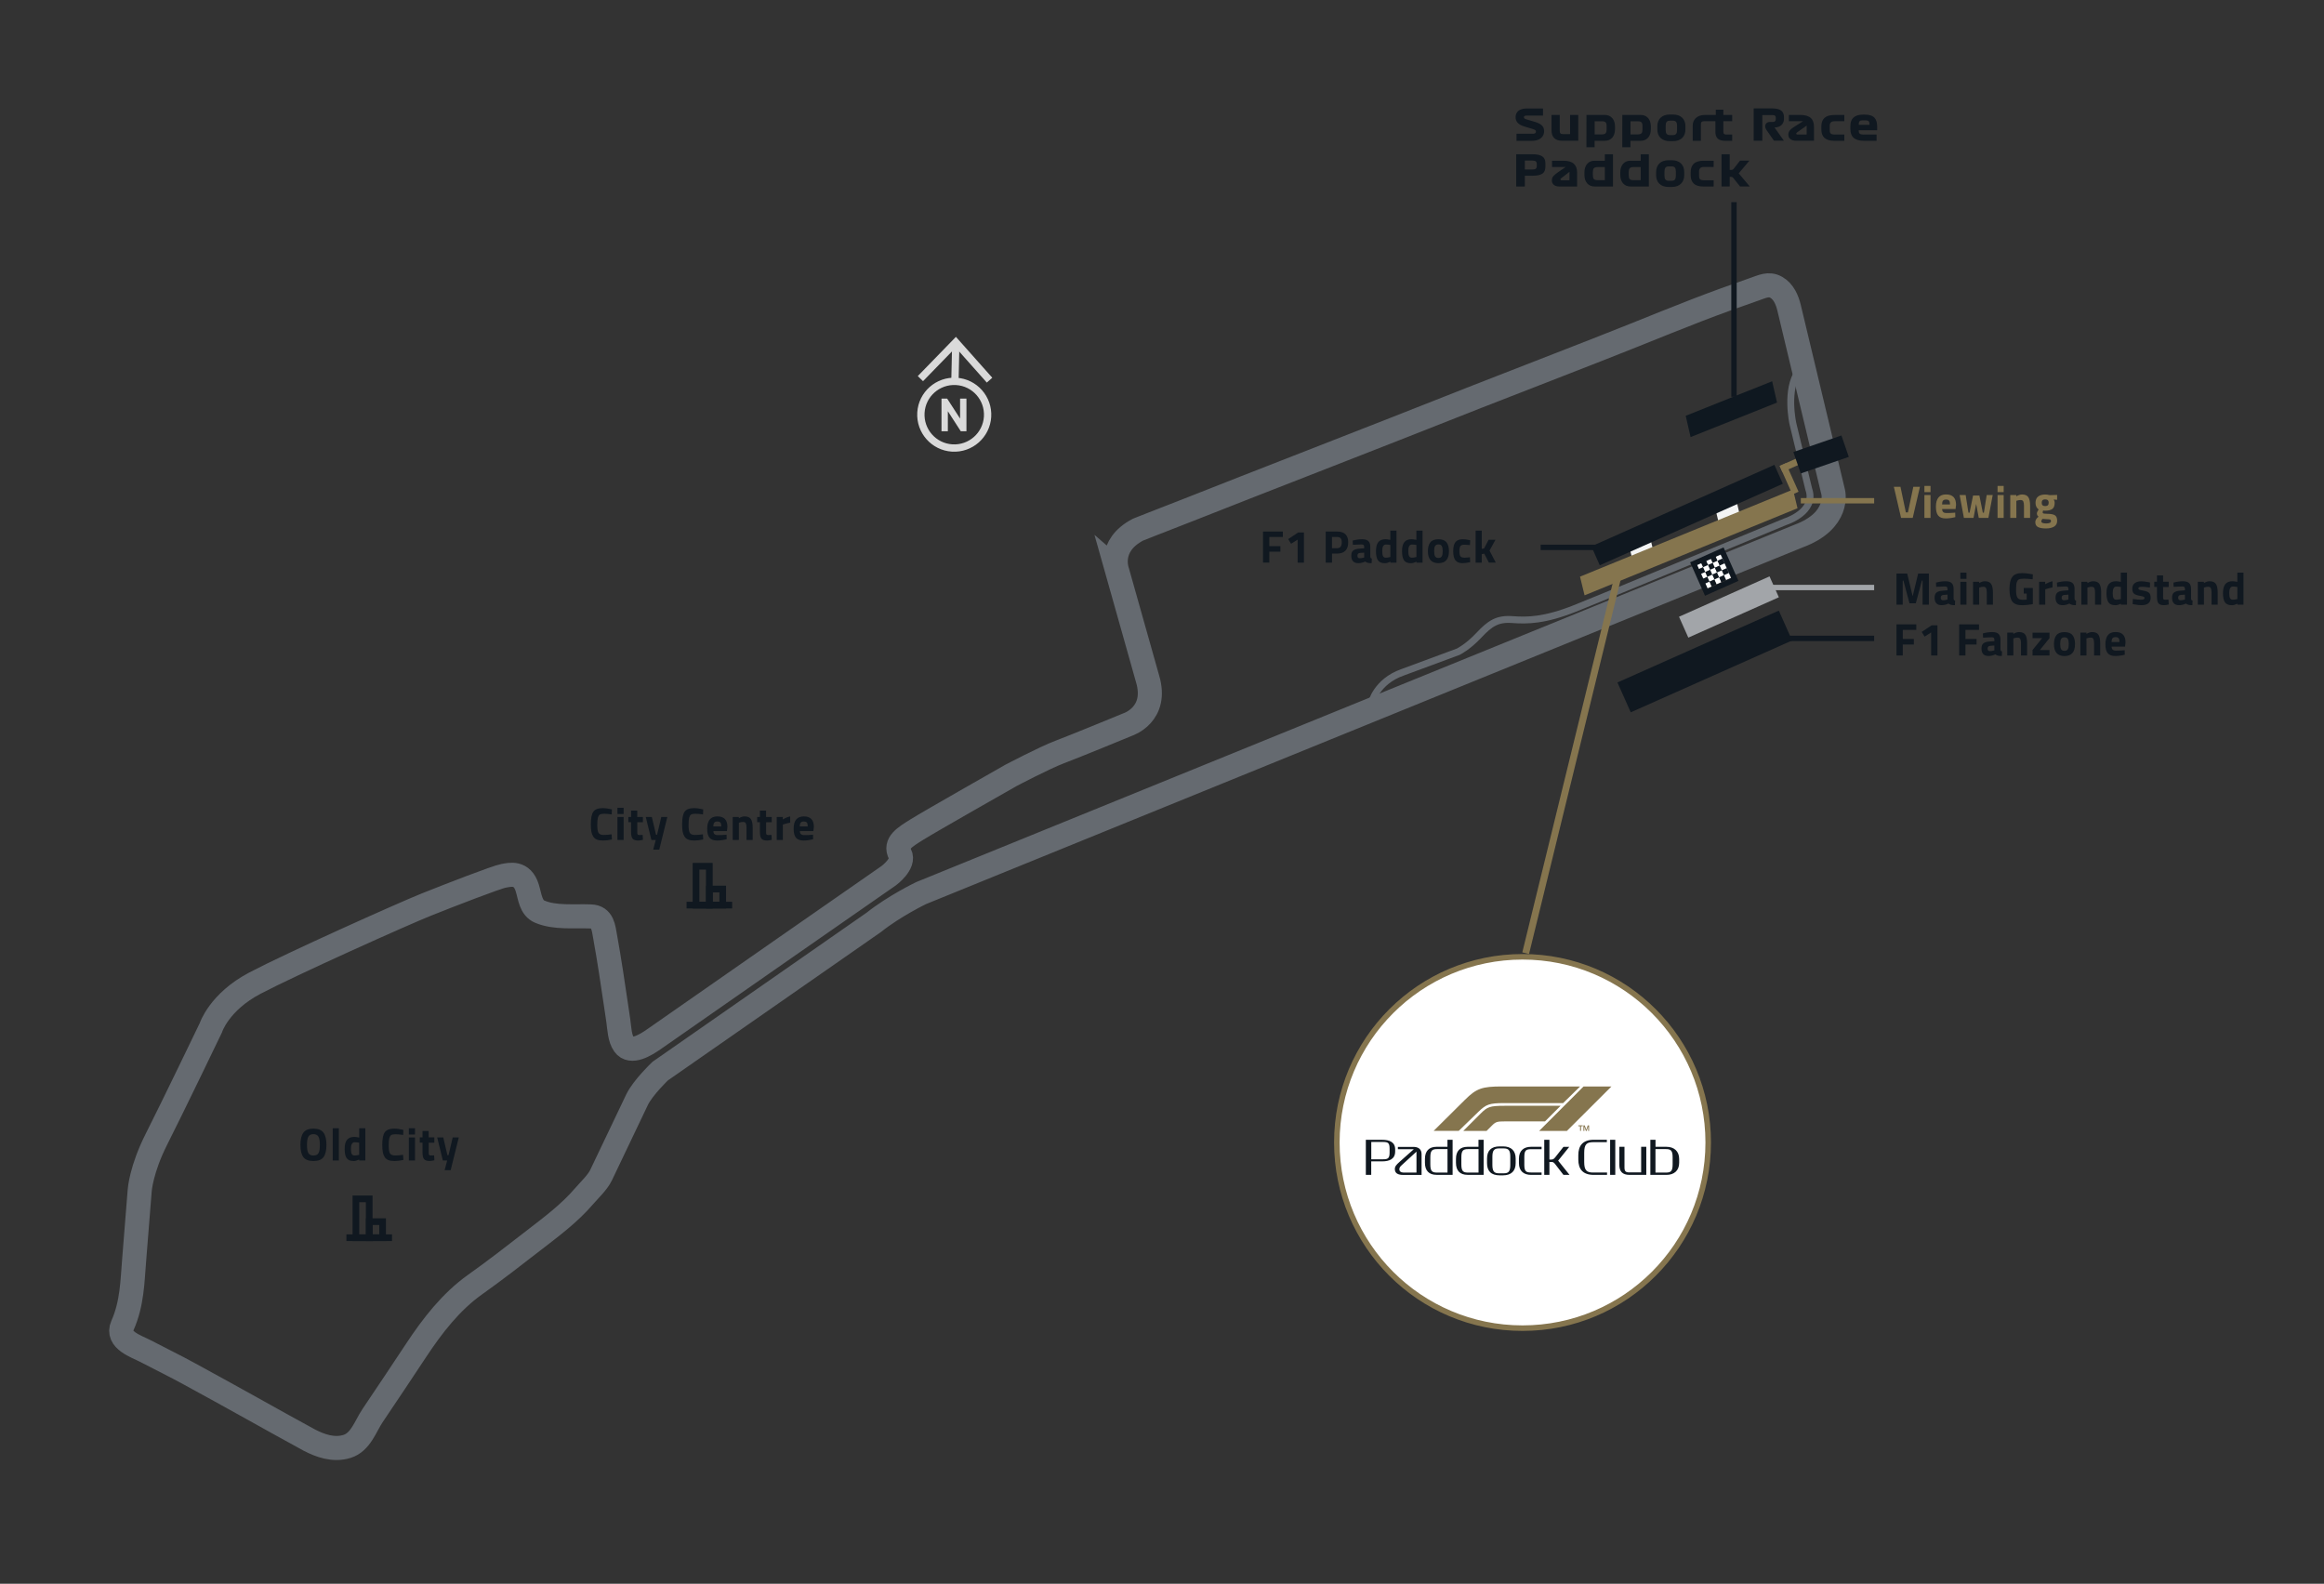 <?xml version="1.0" encoding="utf-8"?>
<!-- Generator: Adobe Illustrator 23.0.3, SVG Export Plug-In . SVG Version: 6.00 Build 0)  -->
<svg version="1.1" id="Calque_1" xmlns="http://www.w3.org/2000/svg" xmlns:xlink="http://www.w3.org/1999/xlink" x="0px" y="0px"
	 viewBox="0 0 504.89 344.08" style="enable-background:new 0 0 504.89 344.08;" xml:space="preserve">
<rect x="0" y="0" width="504.89" height="344.08" fill="#333333" stroke="none"/>
<style type="text/css">
	.st0{fill:#F3F4F4;}
	.st1{fill:#0F1820;}
	.st2{fill:none;stroke:#656A70;stroke-width:5.232;stroke-miterlimit:10;}
	.st3{fill:none;stroke:#656A70;stroke-width:1.495;stroke-miterlimit:10;}
	.st4{fill:#85754E;}
	.st5{fill:#101820;}
	.st6{fill:none;stroke:#101820;stroke-width:1.169;}
	.st7{fill:#FFFFFF;}
	.st8{fill:none;stroke:#DADADA;stroke-width:1.589;}
	.st9{fill:#DADADA;}
	.st10{fill:none;stroke:#85754E;stroke-width:1.169;stroke-dasharray:8.183,3.183;}
	.st11{fill:none;stroke:#85754E;stroke-width:1.461;}
	.st12{fill:none;stroke:#101820;stroke-width:1.169;stroke-linecap:square;}
	.st13{fill:#A2A5A9;}
	.st14{fill:none;stroke:#A2A5A9;stroke-width:1.169;}
	.st15{fill:none;stroke:#85754E;stroke-width:1.169;}
	.st16{fill:none;stroke:#85754E;stroke-width:1.504;}
	.st17{fill:none;stroke:#85754E;stroke-width:1.203;}
	.st18{fill:none;stroke:#101820;stroke-width:1.455;}
</style>
<polygon class="st0" points="353.69,117.6 358.24,115.75 359.12,119.42 354.57,121.27 "/>
<polygon class="st0" points="372.53,109.94 377.08,108.09 377.95,111.77 373.4,113.62 "/>
<polygon class="st1" points="366.22,90.33 385,82.83 386.06,87.46 367.28,94.96 "/>
<g>
	<path class="st2" d="M247.23,115.07c0.99-0.39,1.97-0.78,2.96-1.17c2.69-1.05,5.38-2.09,8.07-3.15c4.12-1.61,8.24-3.24,12.35-4.86
		c5.04-1.98,10.08-3.95,15.12-5.91c5.75-2.24,11.5-4.49,17.25-6.75c5.96-2.35,11.92-4.71,17.89-7.05
		c5.94-2.33,11.89-4.64,17.84-6.95c5.48-2.13,10.96-4.27,16.43-6.46c4.53-1.81,9.05-3.66,13.6-5.41c4.06-1.57,8.14-3.04,12.24-4.46
		c1.88-0.65,3.27-1.4,4.89-0.49c1.63,0.92,2.4,2.74,2.83,4.55l9.57,39.99c0,0,1.54,6.17-7.56,9.53l-190.6,77.55
		c0,0-5.81,2.8-10.27,6.35l-46.42,32.33c0,0-3.72,3.55-5,6.17c0,0-7.82,16.38-7.85,16.45c-0.72,1.52-2.56,3.26-3.69,4.57
		c-3.23,3.75-7.02,6.55-10.91,9.56c-4.23,3.28-8.46,6.57-12.81,9.66c-5.21,3.71-9.23,8.93-12.68,14.14
		c-3.17,4.77-6.33,9.55-9.54,14.29c-1.54,2.28-2.57,5.77-5.54,6.69c-2.99,0.93-5.9-0.19-8.18-1.36c-4.17-2.31-8.37-4.57-12.51-6.92
		c-4.5-2.54-9.06-4.99-13.59-7.49c-3.12-1.72-6.36-3.28-9.52-4.94c-1.88-0.99-6.41-2.38-5-5.55c2.14-4.79,2.16-9.62,2.56-14.41
		c0.34-4.1,0.66-8.2,0.98-12.29c0.07-0.9,0.15-1.81,0.22-2.71c0,0,0.3-4.49,3.64-11.09c3.35-6.6,11.8-24.17,11.8-24.17
		s1.77-5.61,9.59-9.72s31.96-14.95,37.25-17.07c5.29-2.12,15.3-5.98,16.72-6.23s4.07-1,5.19,2.62c0.6,1.92,0.72,4.33,2.75,5.17
		c3.3,1.38,7.32,0.88,11.04,1.02c2.64,0.09,2.77,2.44,3.15,4.54c0.91,5.03,1.66,10.12,2.41,15.2c0.14,0.95,0.28,1.89,0.42,2.84
		c0.25,1.74,0.28,3.9,1.28,5.28c1.47,2.04,4.64,0.11,6.62-1.29c7.27-5.11,50.87-35.43,50.87-35.43s3.55-2.62,2.44-4.68
		c-1.29-2.38,1.14-3.74,3.71-5.36s20.34-11.71,20.34-11.71s7.32-3.86,10.64-5.11c3.43-1.29,14.8-5.98,14.8-5.98s6.64-2.15,4.28-9.97
		l-6.57-23.3C242.75,124.15,240.53,118.58,247.23,115.07z"/>
	<path class="st3" d="M297.96,152.68c0,0,1.07-4.61,6.71-6.6l12.13-4.49c0,0,2.08-1.01,4.47-3.56s3.99-3.67,7.3-3.42
		s7.01,0.18,13.58-2.42c6.55-2.6,45.79-18.88,45.79-18.88s6.74-2.12,5.01-7.04l-3.45-14.26c0,0-1.66-7.48,1.31-11.46"/>
</g>
<polygon class="st4" points="343.26,125.28 389.53,106.35 390.51,110.42 344.25,129.34 "/>
<rect x="344.57" y="109.7" transform="matrix(0.914 -0.407 0.407 0.914 -13.864 158.67)" class="st5" width="43.51" height="4.5"/>
<line class="st6" x1="385.62" y1="138.69" x2="407.16" y2="138.69"/>
<line class="st6" x1="334.71" y1="118.92" x2="347.24" y2="118.92"/>
<rect x="368.84" y="122.47" transform="matrix(0.913 -0.407 0.407 0.913 -18.103 160.957)" class="st7" width="1.14" height="1.14"/>
<rect x="370.94" y="121.53" transform="matrix(0.913 -0.407 0.407 0.913 -17.538 161.728)" class="st7" width="1.14" height="1.14"/>
<rect x="369.89" y="122" transform="matrix(0.913 -0.407 0.407 0.913 -17.819 161.344)" class="st5" width="1.15" height="1.14"/>
<rect x="371.98" y="121.07" transform="matrix(0.913 -0.407 0.407 0.913 -17.261 162.113)" class="st5" width="1.14" height="1.14"/>
<rect x="373.03" y="120.6" transform="matrix(0.913 -0.407 0.407 0.913 -16.979 162.499)" class="st7" width="1.14" height="1.14"/>
<rect x="369.31" y="123.51" transform="matrix(0.913 -0.407 0.407 0.913 -18.485 161.237)" class="st5" width="1.14" height="1.14"/>
<rect x="371.4" y="122.58" transform="matrix(0.913 -0.407 0.407 0.913 -17.925 162.009)" class="st5" width="1.15" height="1.14"/>
<rect x="370.36" y="123.05" transform="matrix(0.913 -0.407 0.407 0.913 -18.206 161.625)" class="st7" width="1.14" height="1.14"/>
<rect x="372.45" y="122.11" transform="matrix(0.913 -0.407 0.407 0.913 -17.642 162.394)" class="st7" width="1.15" height="1.14"/>
<rect x="373.5" y="121.65" transform="matrix(0.913 -0.407 0.407 0.913 -17.363 162.783)" class="st5" width="1.15" height="1.14"/>
<rect x="369.78" y="124.56" transform="matrix(0.913 -0.407 0.407 0.913 -18.87 161.519)" class="st7" width="1.14" height="1.14"/>
<rect x="371.87" y="123.62" transform="matrix(0.913 -0.407 0.407 0.913 -18.307 162.289)" class="st7" width="1.15" height="1.14"/>
<rect x="370.82" y="124.09" transform="matrix(0.913 -0.407 0.407 0.913 -18.59 161.901)" class="st5" width="1.14" height="1.14"/>
<rect x="372.91" y="123.16" transform="matrix(0.913 -0.407 0.407 0.913 -18.03 162.674)" class="st5" width="1.15" height="1.14"/>
<rect x="373.96" y="122.69" transform="matrix(0.913 -0.407 0.407 0.913 -17.748 163.059)" class="st7" width="1.15" height="1.14"/>
<rect x="370.24" y="125.6" transform="matrix(0.913 -0.407 0.407 0.913 -19.255 161.796)" class="st5" width="1.14" height="1.14"/>
<rect x="372.33" y="124.67" transform="matrix(0.913 -0.407 0.407 0.913 -18.696 162.566)" class="st5" width="1.14" height="1.14"/>
<rect x="371.29" y="125.14" transform="matrix(0.913 -0.407 0.407 0.913 -18.975 162.186)" class="st7" width="1.15" height="1.14"/>
<rect x="373.38" y="124.2" transform="matrix(0.913 -0.407 0.407 0.913 -18.414 162.952)" class="st7" width="1.14" height="1.14"/>
<rect x="374.43" y="123.74" transform="matrix(0.913 -0.407 0.407 0.913 -18.134 163.342)" class="st5" width="1.15" height="1.14"/>
<rect x="370.71" y="126.65" transform="matrix(0.913 -0.407 0.407 0.913 -19.641 162.078)" class="st7" width="1.14" height="1.14"/>
<rect x="372.8" y="125.72" transform="matrix(0.913 -0.407 0.407 0.913 -19.082 162.849)" class="st7" width="1.14" height="1.14"/>
<rect x="371.75" y="126.18" transform="matrix(0.913 -0.407 0.407 0.913 -19.361 162.461)" class="st5" width="1.14" height="1.14"/>
<rect x="373.85" y="125.25" transform="matrix(0.913 -0.407 0.407 0.913 -18.799 163.234)" class="st5" width="1.14" height="1.14"/>
<rect x="374.89" y="124.78" transform="matrix(0.913 -0.407 0.407 0.913 -18.518 163.619)" class="st7" width="1.15" height="1.14"/>
<g>
	<path class="st6" d="M367.95,122.46c0.92,2.07,1.84,4.13,2.76,6.2c2.07-0.92,4.13-1.84,6.2-2.76c-0.92-2.07-1.84-4.13-2.76-6.2
		C372.08,120.62,370.02,121.54,367.95,122.46z"/>
	<path class="st8" d="M207.75,82.86c-4-0.24-7.44,2.8-7.68,6.79c-0.24,4,2.8,7.44,6.8,7.68s7.43-2.8,7.68-6.79
		C214.79,86.54,211.75,83.1,207.75,82.86z"/>
</g>
<polygon class="st9" points="209.96,93.69 209.96,86.6 208.58,86.6 208.58,90.94 205.77,86.6 204.54,86.6 204.54,93.69 
	205.92,93.69 205.92,89.34 208.73,93.69 "/>
<line class="st8" x1="207.46" y1="82.81" x2="207.65" y2="74.35"/>
<polyline class="st8" points="199.96,82.26 207.65,74.35 214.98,82.59 "/>
<rect x="350.98" y="140.21" transform="matrix(0.914 -0.407 0.407 0.914 -26.472 162.965)" class="st5" width="38.36" height="7.1"/>
<g>
	<path class="st5" d="M412.01,131.37v-6.76h2.33l1.19,4.93l1.19-4.93h2.33v6.76h-1.37v-5.23h-0.15l-1.32,4.93h-1.37l-1.32-4.93
		h-0.15v5.23H412.01z"/>
	<path class="st5" d="M424.42,127.95v2.07c0.01,0.16,0.04,0.27,0.08,0.33c0.04,0.06,0.12,0.11,0.25,0.13l-0.04,1
		c-0.34,0-0.61-0.02-0.81-0.07s-0.41-0.14-0.61-0.28c-0.48,0.23-0.96,0.35-1.46,0.35c-1.03,0-1.54-0.54-1.54-1.63
		c0-0.53,0.14-0.91,0.43-1.13c0.28-0.22,0.72-0.35,1.31-0.39l1.06-0.08v-0.31c0-0.21-0.05-0.35-0.14-0.42s-0.24-0.11-0.45-0.11
		l-1.87,0.08l-0.04-0.92c0.71-0.19,1.38-0.29,2.02-0.29c0.64,0,1.1,0.13,1.38,0.4C424.28,126.94,424.42,127.37,424.42,127.95z
		 M422.19,129.26c-0.37,0.03-0.56,0.23-0.56,0.6c0,0.36,0.16,0.55,0.49,0.55c0.25,0,0.53-0.04,0.83-0.12l0.15-0.04v-1.06
		L422.19,129.26z"/>
	<path class="st5" d="M425.89,125.76v-1.35h1.33v1.35H425.89z M425.89,131.37v-4.97h1.33v4.97H425.89z"/>
	<path class="st5" d="M429.98,131.37h-1.33v-4.97h1.32v0.28c0.45-0.27,0.87-0.4,1.24-0.4c0.66,0,1.12,0.2,1.37,0.59
		s0.38,0.99,0.38,1.81v2.69h-1.33v-2.65c0-0.42-0.05-0.74-0.15-0.94s-0.3-0.3-0.6-0.3c-0.27,0-0.53,0.05-0.79,0.14l-0.12,0.04
		L429.98,131.37L429.98,131.37z"/>
	<path class="st5" d="M439.66,128.94v-1.19h1.97v3.51c-0.95,0.15-1.72,0.23-2.31,0.23c-1.05,0-1.78-0.28-2.17-0.84
		s-0.59-1.46-0.59-2.68c0-1.23,0.21-2.11,0.62-2.65s1.11-0.81,2.1-0.81c0.62,0,1.28,0.07,2,0.21l0.36,0.07l-0.04,1.06
		c-0.79-0.09-1.45-0.13-1.95-0.13s-0.86,0.06-1.07,0.18c-0.21,0.12-0.36,0.34-0.45,0.66c-0.1,0.32-0.14,0.87-0.14,1.65
		c0,0.78,0.1,1.32,0.29,1.63s0.59,0.47,1.19,0.47l0.83-0.04v-1.31h-0.64V128.94z"/>
	<path class="st5" d="M443,131.37v-4.97h1.32v0.53c0.56-0.33,1.09-0.55,1.59-0.65v1.34c-0.54,0.11-1,0.23-1.38,0.35l-0.2,0.07v3.33
		H443z"/>
	<path class="st5" d="M450.7,127.95v2.07c0.01,0.16,0.04,0.27,0.08,0.33c0.04,0.06,0.12,0.11,0.25,0.13l-0.04,1
		c-0.34,0-0.61-0.02-0.81-0.07s-0.41-0.14-0.61-0.28c-0.48,0.23-0.96,0.35-1.46,0.35c-1.03,0-1.54-0.54-1.54-1.63
		c0-0.53,0.14-0.91,0.43-1.13c0.28-0.22,0.72-0.35,1.31-0.39l1.06-0.08v-0.31c0-0.21-0.05-0.35-0.14-0.42s-0.24-0.11-0.45-0.11
		l-1.87,0.08l-0.04-0.92c0.71-0.19,1.38-0.29,2.02-0.29c0.64,0,1.1,0.13,1.38,0.4C450.56,126.94,450.7,127.37,450.7,127.95z
		 M448.46,129.26c-0.37,0.03-0.56,0.23-0.56,0.6c0,0.36,0.16,0.55,0.49,0.55c0.25,0,0.53-0.04,0.83-0.12l0.15-0.04v-1.06
		L448.46,129.26z"/>
	<path class="st5" d="M453.5,131.37h-1.33v-4.97h1.32v0.28c0.45-0.27,0.87-0.4,1.24-0.4c0.66,0,1.12,0.2,1.37,0.59
		s0.38,0.99,0.38,1.81v2.69h-1.33v-2.65c0-0.42-0.05-0.74-0.15-0.94s-0.3-0.3-0.6-0.3c-0.27,0-0.53,0.05-0.79,0.14l-0.12,0.04
		L453.5,131.37L453.5,131.37z"/>
	<path class="st5" d="M462.09,124.41v6.96h-1.32v-0.21c-0.46,0.22-0.86,0.33-1.2,0.33c-0.72,0-1.23-0.21-1.51-0.63
		s-0.43-1.08-0.43-1.98c0-0.9,0.17-1.56,0.51-1.98c0.34-0.41,0.86-0.62,1.54-0.62c0.21,0,0.51,0.03,0.88,0.1l0.19,0.04v-2.01
		C460.75,124.41,462.09,124.41,462.09,124.41z M460.62,130.17l0.14-0.03v-2.61c-0.36-0.07-0.69-0.1-0.97-0.1
		c-0.54,0-0.8,0.48-0.8,1.43c0,0.52,0.06,0.88,0.18,1.1s0.32,0.33,0.59,0.33C460.02,130.29,460.31,130.25,460.62,130.17z"/>
	<path class="st5" d="M467.07,127.64c-0.82-0.11-1.4-0.16-1.72-0.16c-0.33,0-0.54,0.03-0.64,0.09s-0.14,0.15-0.14,0.28
		s0.06,0.22,0.19,0.27s0.46,0.12,0.99,0.22s0.91,0.25,1.14,0.47c0.22,0.22,0.34,0.57,0.34,1.06c0,1.07-0.67,1.61-2,1.61
		c-0.44,0-0.97-0.06-1.59-0.18l-0.32-0.06l0.04-1.11c0.82,0.11,1.39,0.16,1.71,0.16s0.54-0.03,0.66-0.09s0.17-0.16,0.17-0.28
		s-0.06-0.22-0.18-0.28s-0.44-0.13-0.95-0.22s-0.9-0.23-1.15-0.44s-0.38-0.57-0.38-1.1c0-0.53,0.18-0.92,0.54-1.19
		c0.36-0.27,0.82-0.4,1.38-0.4c0.39,0,0.92,0.06,1.6,0.19l0.33,0.06L467.07,127.64z"/>
	<path class="st5" d="M471.15,127.53h-1.22v2.04c0,0.2,0,0.34,0.01,0.42s0.05,0.15,0.11,0.21c0.06,0.06,0.16,0.09,0.29,0.09
		l0.76-0.02l0.06,1.06c-0.44,0.1-0.78,0.15-1.01,0.15c-0.6,0-1-0.13-1.22-0.4c-0.22-0.27-0.33-0.76-0.33-1.49v-2.07h-0.59v-1.13
		h0.59v-1.38h1.33v1.38h1.22V127.53z"/>
	<path class="st5" d="M476.01,127.95v2.07c0.01,0.16,0.04,0.27,0.08,0.33c0.04,0.06,0.12,0.11,0.25,0.13l-0.04,1
		c-0.34,0-0.61-0.02-0.81-0.07s-0.41-0.14-0.61-0.28c-0.48,0.23-0.96,0.35-1.46,0.35c-1.03,0-1.54-0.54-1.54-1.63
		c0-0.53,0.14-0.91,0.43-1.13c0.28-0.22,0.72-0.35,1.31-0.39l1.06-0.08v-0.31c0-0.21-0.05-0.35-0.14-0.42s-0.24-0.11-0.45-0.11
		l-1.87,0.08l-0.04-0.92c0.71-0.19,1.38-0.29,2.02-0.29c0.64,0,1.1,0.13,1.38,0.4C475.87,126.94,476.01,127.37,476.01,127.95z
		 M473.77,129.26c-0.37,0.03-0.56,0.23-0.56,0.6c0,0.36,0.16,0.55,0.49,0.55c0.25,0,0.53-0.04,0.83-0.12l0.15-0.04v-1.06
		L473.77,129.26z"/>
	<path class="st5" d="M478.81,131.37h-1.33v-4.97h1.32v0.28c0.45-0.27,0.87-0.4,1.24-0.4c0.66,0,1.12,0.2,1.37,0.59
		s0.38,0.99,0.38,1.81v2.69h-1.33v-2.65c0-0.42-0.05-0.74-0.15-0.94s-0.3-0.3-0.6-0.3c-0.27,0-0.53,0.05-0.79,0.14l-0.12,0.04
		L478.81,131.37L478.81,131.37z"/>
	<path class="st5" d="M487.4,124.41v6.96h-1.32v-0.21c-0.46,0.22-0.86,0.33-1.2,0.33c-0.72,0-1.23-0.21-1.51-0.63
		s-0.43-1.08-0.43-1.98c0-0.9,0.17-1.56,0.51-1.98c0.34-0.41,0.86-0.62,1.54-0.62c0.21,0,0.51,0.03,0.88,0.1l0.19,0.04v-2.01
		C486.06,124.41,487.4,124.41,487.4,124.41z M485.93,130.17l0.14-0.03v-2.61c-0.36-0.07-0.69-0.1-0.97-0.1
		c-0.54,0-0.8,0.48-0.8,1.43c0,0.52,0.06,0.88,0.18,1.1s0.32,0.33,0.59,0.33C485.33,130.29,485.62,130.25,485.93,130.17z"/>
</g>
<g>
	<path class="st4" d="M415.67,105.76h1.44l-1.57,6.76h-2.53l-1.57-6.76h1.44l1.17,5.56h0.45L415.67,105.76z"/>
	<path class="st4" d="M418.08,106.92v-1.35h1.33v1.35H418.08z M418.08,112.52v-4.97h1.33v4.97H418.08z"/>
	<path class="st4" d="M422.17,111.26c0.16,0.14,0.38,0.2,0.67,0.2c0.62,0,1.17-0.02,1.65-0.06l0.28-0.03l0.02,0.98
		c-0.76,0.19-1.45,0.28-2.07,0.28c-0.75,0-1.29-0.2-1.63-0.6s-0.51-1.04-0.51-1.94c0-1.78,0.73-2.67,2.2-2.67
		c1.44,0,2.17,0.75,2.17,2.25l-0.1,0.92h-2.92C421.94,110.91,422.02,111.13,422.17,111.26z M423.64,109.59
		c0-0.4-0.06-0.67-0.19-0.83s-0.35-0.23-0.66-0.23s-0.54,0.08-0.67,0.24c-0.13,0.16-0.2,0.44-0.2,0.82
		C421.92,109.59,423.64,109.59,423.64,109.59z"/>
	<path class="st4" d="M425.73,107.55h1.31l0.61,3.84h0.24l0.76-3.74h1.37l0.75,3.74H431l0.61-3.84h1.31l-0.94,4.97h-2.09l-0.57-3.04
		l-0.57,3.04h-2.09L425.73,107.55z"/>
	<path class="st4" d="M433.97,106.92v-1.35h1.33v1.35H433.97z M433.97,112.52v-4.97h1.33v4.97H433.97z"/>
	<path class="st4" d="M438.06,112.52h-1.33v-4.97h1.32v0.28c0.45-0.27,0.87-0.4,1.24-0.4c0.66,0,1.12,0.2,1.37,0.59
		s0.38,0.99,0.38,1.81v2.69h-1.33v-2.65c0-0.42-0.05-0.74-0.15-0.94s-0.3-0.3-0.6-0.3c-0.27,0-0.53,0.05-0.79,0.14l-0.12,0.04
		L438.06,112.52L438.06,112.52z"/>
	<path class="st4" d="M446.92,113.14c0,0.57-0.22,0.99-0.66,1.26c-0.44,0.27-1.03,0.41-1.77,0.41c-0.75,0-1.32-0.1-1.72-0.3
		c-0.4-0.2-0.6-0.56-0.6-1.08c0-0.42,0.24-0.81,0.71-1.18c-0.25-0.17-0.37-0.42-0.37-0.76c0-0.13,0.1-0.35,0.3-0.66l0.09-0.14
		c-0.45-0.32-0.68-0.8-0.68-1.44c0-0.63,0.19-1.09,0.57-1.38s0.89-0.43,1.52-0.43c0.28,0,0.57,0.03,0.84,0.1l0.16,0.03l1.6-0.05
		v1.06l-0.75-0.06c0.15,0.23,0.22,0.45,0.22,0.68c0,0.66-0.17,1.12-0.51,1.37s-0.87,0.38-1.59,0.38c-0.15,0-0.29-0.01-0.41-0.04
		c-0.07,0.17-0.1,0.31-0.1,0.42s0.06,0.18,0.17,0.22c0.11,0.04,0.38,0.06,0.79,0.07c0.83,0.01,1.4,0.12,1.71,0.33
		C446.77,112.18,446.92,112.57,446.92,113.14z M443.48,113.29c0,0.28,0.35,0.43,1.05,0.43s1.05-0.17,1.05-0.5
		c0-0.18-0.06-0.29-0.18-0.34c-0.12-0.05-0.37-0.08-0.76-0.08l-0.89-0.07C443.57,112.9,443.48,113.09,443.48,113.29z M443.56,109.22
		c0,0.49,0.25,0.73,0.76,0.73s0.76-0.24,0.76-0.73s-0.25-0.73-0.76-0.73S443.56,108.73,443.56,109.22z"/>
</g>
<g>
	<path class="st5" d="M412.01,142.41v-6.76h4.31v1.19h-2.94v1.99h2.41v1.19h-2.41v2.38L412.01,142.41L412.01,142.41z"/>
	<path class="st5" d="M420.91,135.85v6.56h-1.37v-5.01l-1.42,0.91l-0.63-1.02l2.17-1.44H420.91z"/>
	<path class="st5" d="M425.63,142.41v-6.76h4.31v1.19H427v1.99h2.41v1.19H427v2.38L425.63,142.41L425.63,142.41z"/>
	<path class="st5" d="M434.61,138.99v2.07c0.01,0.16,0.04,0.27,0.08,0.33c0.04,0.06,0.12,0.11,0.25,0.13l-0.04,1
		c-0.34,0-0.61-0.02-0.81-0.07s-0.41-0.14-0.61-0.28c-0.48,0.23-0.96,0.35-1.46,0.35c-1.03,0-1.54-0.54-1.54-1.63
		c0-0.53,0.14-0.91,0.43-1.13c0.28-0.22,0.72-0.35,1.31-0.39l1.06-0.08v-0.31c0-0.21-0.05-0.35-0.14-0.42s-0.24-0.11-0.45-0.11
		l-1.87,0.08l-0.04-0.92c0.71-0.19,1.38-0.29,2.02-0.29c0.64,0,1.1,0.13,1.38,0.4C434.47,137.99,434.61,138.41,434.61,138.99z
		 M432.37,140.31c-0.37,0.03-0.56,0.23-0.56,0.6c0,0.36,0.16,0.55,0.49,0.55c0.25,0,0.53-0.04,0.83-0.12l0.15-0.04v-1.06
		L432.37,140.31z"/>
	<path class="st5" d="M437.41,142.41h-1.33v-4.97h1.32v0.28c0.45-0.27,0.87-0.4,1.24-0.4c0.66,0,1.12,0.2,1.37,0.59
		s0.38,0.99,0.38,1.81v2.69h-1.33v-2.65c0-0.42-0.05-0.74-0.15-0.94s-0.3-0.3-0.6-0.3c-0.27,0-0.53,0.05-0.79,0.14l-0.12,0.04
		L437.41,142.41L437.41,142.41z"/>
	<path class="st5" d="M441.57,138.64v-1.19h3.69v1.19l-2.09,2.58h2.09v1.19h-3.69v-1.19l2.09-2.58H441.57z"/>
	<path class="st5" d="M446.75,138.01c0.35-0.45,0.94-0.68,1.76-0.68s1.41,0.23,1.76,0.68s0.53,1.09,0.53,1.91
		c0,1.74-0.76,2.61-2.29,2.61c-1.52,0-2.29-0.87-2.29-2.61C446.23,139.1,446.4,138.46,446.75,138.01z M447.78,141.04
		c0.14,0.24,0.38,0.36,0.73,0.36s0.59-0.12,0.73-0.36s0.2-0.61,0.2-1.12s-0.07-0.88-0.2-1.11s-0.38-0.35-0.73-0.35
		s-0.59,0.12-0.73,0.35s-0.2,0.6-0.2,1.11S447.65,140.8,447.78,141.04z"/>
	<path class="st5" d="M453.29,142.41h-1.33v-4.97h1.32v0.28c0.45-0.27,0.87-0.4,1.24-0.4c0.66,0,1.12,0.2,1.37,0.59
		s0.38,0.99,0.38,1.81v2.69h-1.33v-2.65c0-0.42-0.05-0.74-0.15-0.94s-0.3-0.3-0.6-0.3c-0.27,0-0.53,0.05-0.79,0.14l-0.12,0.04
		L453.29,142.41L453.29,142.41z"/>
	<path class="st5" d="M458.99,141.15c0.16,0.14,0.38,0.2,0.67,0.2c0.62,0,1.17-0.02,1.65-0.06l0.28-0.03l0.02,0.98
		c-0.76,0.19-1.45,0.28-2.07,0.28c-0.75,0-1.29-0.2-1.63-0.6c-0.34-0.4-0.51-1.04-0.51-1.94c0-1.78,0.73-2.67,2.2-2.67
		c1.44,0,2.17,0.75,2.17,2.25l-0.1,0.92h-2.92C458.75,140.8,458.84,141.02,458.99,141.15z M460.46,139.48c0-0.4-0.06-0.67-0.19-0.83
		s-0.35-0.23-0.66-0.23s-0.54,0.08-0.67,0.24s-0.2,0.44-0.2,0.82L460.46,139.48L460.46,139.48z"/>
</g>
<g>
	<path class="st5" d="M274.39,122.24v-6.76h4.31v1.19h-2.94v1.99h2.41v1.19h-2.41v2.38h-1.37V122.24z"/>
	<path class="st5" d="M283.28,115.68v6.56h-1.37v-5.01l-1.42,0.91l-0.63-1.02l2.17-1.44H283.28z"/>
	<path class="st5" d="M290.49,120.27h-1.11v1.97h-1.37v-6.76h2.48c1.6,0,2.41,0.78,2.41,2.35c0,0.79-0.2,1.39-0.61,1.81
		S291.28,120.27,290.49,120.27z M289.38,119.1h1.1c0.68,0,1.02-0.42,1.02-1.27c0-0.42-0.08-0.72-0.25-0.9s-0.42-0.27-0.78-0.27h-1.1
		v2.44H289.38z"/>
	<path class="st5" d="M297.7,118.82v2.07c0.01,0.16,0.04,0.27,0.08,0.33c0.04,0.06,0.12,0.11,0.25,0.13l-0.04,1
		c-0.34,0-0.61-0.02-0.81-0.07s-0.41-0.14-0.61-0.28c-0.48,0.23-0.96,0.35-1.46,0.35c-1.03,0-1.54-0.54-1.54-1.63
		c0-0.53,0.14-0.91,0.43-1.13c0.28-0.22,0.72-0.35,1.31-0.39l1.06-0.08v-0.31c0-0.21-0.05-0.35-0.14-0.42s-0.24-0.11-0.45-0.11
		l-1.87,0.08l-0.04-0.92c0.71-0.19,1.38-0.29,2.02-0.29c0.64,0,1.1,0.13,1.38,0.4C297.56,117.81,297.7,118.23,297.7,118.82z
		 M295.46,120.13c-0.37,0.03-0.56,0.23-0.56,0.6c0,0.36,0.16,0.55,0.49,0.55c0.25,0,0.53-0.04,0.83-0.12l0.15-0.04v-1.06
		L295.46,120.13z"/>
	<path class="st5" d="M303.39,115.28v6.96h-1.32v-0.21c-0.46,0.22-0.86,0.33-1.2,0.33c-0.72,0-1.23-0.21-1.51-0.63
		s-0.43-1.08-0.43-1.98s0.17-1.56,0.51-1.98c0.34-0.41,0.86-0.62,1.54-0.62c0.21,0,0.51,0.03,0.88,0.1l0.19,0.04v-2.01
		C302.05,115.28,303.39,115.28,303.39,115.28z M301.92,121.04l0.14-0.03v-2.61c-0.36-0.07-0.69-0.1-0.97-0.1
		c-0.54,0-0.8,0.48-0.8,1.43c0,0.52,0.06,0.88,0.18,1.1s0.32,0.33,0.59,0.33C301.33,121.16,301.62,121.12,301.92,121.04z"/>
	<path class="st5" d="M309.05,115.28v6.96h-1.32v-0.21c-0.46,0.22-0.86,0.33-1.2,0.33c-0.72,0-1.23-0.21-1.51-0.63
		s-0.43-1.08-0.43-1.98s0.17-1.56,0.51-1.98c0.34-0.41,0.86-0.62,1.54-0.62c0.21,0,0.51,0.03,0.88,0.1l0.19,0.04v-2.01
		C307.71,115.28,309.05,115.28,309.05,115.28z M307.58,121.04l0.14-0.03v-2.61c-0.36-0.07-0.69-0.1-0.97-0.1
		c-0.54,0-0.8,0.48-0.8,1.43c0,0.52,0.06,0.88,0.18,1.1s0.32,0.33,0.59,0.33C306.98,121.16,307.27,121.12,307.58,121.04z"/>
	<path class="st5" d="M310.74,117.83c0.35-0.45,0.94-0.68,1.76-0.68s1.41,0.23,1.76,0.68s0.53,1.09,0.53,1.91
		c0,1.74-0.76,2.61-2.29,2.61c-1.52,0-2.29-0.87-2.29-2.61C310.21,118.92,310.39,118.28,310.74,117.83z M311.77,120.86
		c0.14,0.24,0.38,0.36,0.73,0.36s0.59-0.12,0.73-0.36s0.2-0.61,0.2-1.12s-0.07-0.88-0.2-1.11s-0.38-0.35-0.73-0.35
		s-0.59,0.12-0.73,0.35s-0.2,0.6-0.2,1.11S311.63,120.63,311.77,120.86z"/>
	<path class="st5" d="M317.8,117.15c0.34,0,0.79,0.05,1.32,0.16l0.27,0.06l-0.04,1.05c-0.52-0.05-0.91-0.08-1.16-0.08
		c-0.46,0-0.76,0.1-0.91,0.29c-0.15,0.2-0.22,0.56-0.22,1.11c0,0.54,0.07,0.92,0.22,1.12c0.15,0.2,0.46,0.3,0.92,0.3l1.15-0.08
		l0.04,1.06c-0.71,0.14-1.25,0.21-1.62,0.21c-0.74,0-1.26-0.21-1.58-0.62s-0.48-1.08-0.48-1.99c0-0.91,0.17-1.58,0.5-1.98
		C316.53,117.35,317.07,117.15,317.8,117.15z"/>
	<path class="st5" d="M321.91,122.24h-1.33v-6.96h1.33v3.96l0.51-0.09l0.98-1.88h1.49l-1.29,2.35l1.36,2.61h-1.5l-1-1.94l-0.55,0.09
		V122.24z"/>
</g>
<g>
	<path class="st5" d="M132.94,182.38c-0.71,0.15-1.34,0.23-1.91,0.23s-1.02-0.07-1.36-0.21s-0.61-0.36-0.8-0.67s-0.33-0.67-0.4-1.08
		c-0.07-0.41-0.11-0.93-0.11-1.56c0-1.31,0.18-2.23,0.55-2.75s1.05-0.77,2.04-0.77c0.57,0,1.24,0.09,1.99,0.27l-0.04,1.1
		c-0.66-0.1-1.21-0.15-1.65-0.15s-0.75,0.06-0.94,0.18s-0.32,0.34-0.42,0.67c-0.09,0.33-0.13,0.88-0.13,1.67s0.09,1.33,0.27,1.63
		c0.18,0.3,0.55,0.46,1.1,0.46s1.13-0.05,1.75-0.14L132.94,182.38z"/>
	<path class="st5" d="M134.14,176.85v-1.36h1.34v1.36H134.14z M134.14,182.49v-5h1.34v5H134.14z"/>
	<path class="st5" d="M139.68,178.63h-1.23v2.05c0,0.2,0,0.34,0.01,0.43c0.01,0.08,0.05,0.15,0.11,0.21
		c0.06,0.06,0.16,0.09,0.29,0.09l0.76-0.02l0.06,1.07c-0.45,0.1-0.79,0.15-1.02,0.15c-0.6,0-1.01-0.14-1.23-0.41
		s-0.33-0.77-0.33-1.49v-2.08h-0.59v-1.14h0.59v-1.39h1.34v1.39h1.23v1.14H139.68z"/>
	<path class="st5" d="M140.29,177.49h1.32l0.91,3.86h0.23l0.91-3.86h1.32l-1.76,7.1h-1.31l0.55-2.1h-0.94L140.29,177.49z"/>
	<path class="st5" d="M152.77,182.38c-0.71,0.15-1.34,0.23-1.91,0.23s-1.02-0.07-1.36-0.21s-0.61-0.36-0.8-0.67s-0.33-0.67-0.4-1.08
		c-0.07-0.41-0.11-0.93-0.11-1.56c0-1.31,0.18-2.23,0.55-2.75s1.05-0.77,2.04-0.77c0.57,0,1.24,0.09,1.99,0.27l-0.04,1.1
		c-0.66-0.1-1.21-0.15-1.65-0.15s-0.75,0.06-0.94,0.18s-0.32,0.34-0.42,0.67c-0.09,0.33-0.13,0.88-0.13,1.67s0.09,1.33,0.27,1.63
		c0.18,0.3,0.55,0.46,1.1,0.46s1.13-0.05,1.75-0.14L152.77,182.38z"/>
	<path class="st5" d="M155.23,181.22c0.16,0.14,0.38,0.21,0.68,0.21c0.62,0,1.17-0.02,1.66-0.06l0.28-0.03l0.02,0.99
		c-0.77,0.19-1.46,0.28-2.08,0.28c-0.75,0-1.3-0.2-1.64-0.6c-0.34-0.4-0.51-1.05-0.51-1.95c0-1.79,0.74-2.69,2.21-2.69
		c1.45,0,2.18,0.75,2.18,2.26l-0.1,0.93h-2.94C154.99,180.87,155.07,181.09,155.23,181.22z M156.7,179.54c0-0.4-0.06-0.68-0.19-0.83
		c-0.13-0.16-0.35-0.23-0.67-0.23c-0.32,0-0.54,0.08-0.67,0.25s-0.2,0.44-0.21,0.82h1.74V179.54z"/>
	<path class="st5" d="M160.52,182.49h-1.34v-5h1.33v0.28c0.45-0.27,0.87-0.4,1.25-0.4c0.67,0,1.13,0.2,1.38,0.59s0.38,1,0.38,1.82
		v2.71h-1.34v-2.67c0-0.43-0.05-0.74-0.15-0.95c-0.1-0.2-0.3-0.3-0.6-0.3c-0.27,0-0.54,0.05-0.79,0.14l-0.12,0.04L160.52,182.49
		L160.52,182.49z"/>
	<path class="st5" d="M167.67,178.63h-1.23v2.05c0,0.2,0,0.34,0.01,0.43c0.01,0.08,0.05,0.15,0.11,0.21
		c0.06,0.06,0.16,0.09,0.29,0.09l0.76-0.02l0.06,1.07c-0.45,0.1-0.79,0.15-1.02,0.15c-0.6,0-1.01-0.14-1.23-0.41
		s-0.33-0.77-0.33-1.49v-2.08h-0.59v-1.14h0.59v-1.39h1.34v1.39h1.23v1.14H167.67z"/>
	<path class="st5" d="M168.74,182.49v-5h1.33v0.53c0.56-0.33,1.09-0.55,1.6-0.65v1.35c-0.54,0.11-1,0.23-1.39,0.35l-0.2,0.07v3.35
		L168.74,182.49L168.74,182.49z"/>
	<path class="st5" d="M174.01,181.22c0.16,0.14,0.38,0.21,0.68,0.21c0.62,0,1.17-0.02,1.66-0.06l0.28-0.03l0.02,0.99
		c-0.77,0.19-1.46,0.28-2.08,0.28c-0.75,0-1.3-0.2-1.64-0.6c-0.34-0.4-0.51-1.05-0.51-1.95c0-1.79,0.74-2.69,2.21-2.69
		c1.45,0,2.18,0.75,2.18,2.26l-0.1,0.93h-2.94C173.77,180.87,173.85,181.09,174.01,181.22z M175.48,179.54
		c0-0.4-0.06-0.68-0.19-0.83c-0.13-0.16-0.35-0.23-0.67-0.23c-0.32,0-0.54,0.08-0.67,0.25s-0.2,0.44-0.21,0.82h1.74V179.54z"/>
</g>
<g>
	<path class="st10" d="M477.55,91.61"/>
</g>
<path class="st5" d="M331.17,27.48c-1.3-0.38-1.91-1.07-1.91-2c0-1.18,0.85-1.91,2.36-1.91h3.6v1.54h-3.61
	c-0.4,0-0.54,0.17-0.54,0.35c0,0.22,0.15,0.36,0.5,0.46l1.71,0.5c1.46,0.42,2.18,0.96,2.18,2.08c0,1.15-0.86,2.1-2.69,2.1h-3.31
	v-1.54h3.59c0.48,0,0.64-0.22,0.64-0.47c0-0.3-0.18-0.41-0.82-0.6L331.17,27.48z M341.1,24.97h1.78v5.61h-3.48
	c-1.65,0-2.33-0.88-2.33-2.29v-3.32h1.78v3.37c0,0.58,0.15,0.8,0.7,0.8h1.55V24.97z M344.66,24.97h3.98c1.39,0,2.22,1,2.22,2.53
	v0.56c0,1.52-0.82,2.53-2.22,2.53h-2.21v1.4h-1.78L344.66,24.97L344.66,24.97z M346.44,26.36v2.84h1.6c0.77,0,1-0.34,1-1.08v-0.74
	c0-0.74-0.23-1.03-1-1.03h-1.6V26.36z M352.45,24.97h3.98c1.39,0,2.22,1,2.22,2.53v0.56c0,1.52-0.82,2.53-2.22,2.53h-2.21v1.4h-1.78
	L352.45,24.97L352.45,24.97z M354.23,26.36v2.84h1.6c0.77,0,1-0.34,1-1.08v-0.74c0-0.74-0.23-1.03-1-1.03h-1.6V26.36z M366.16,28.11
	c0,1.57-0.97,2.56-2.72,2.56h-0.65c-1.75,0-2.73-0.99-2.73-2.56v-0.67c0-1.57,0.98-2.56,2.73-2.56h0.65c1.75,0,2.72,0.99,2.72,2.56
	V28.11z M363.42,26.22h-0.62c-0.69,0-0.93,0.35-0.93,1.08v0.96c0,0.74,0.23,1.09,0.93,1.09h0.62c0.69,0,0.92-0.35,0.92-1.09V27.3
	C364.33,26.56,364.11,26.22,363.42,26.22z M370.39,24.97h1.93v1.36h-2.04c-0.6,0-0.76,0.2-0.76,0.75v3.51h-1.78v-3.34
	C367.75,26.08,368.6,24.97,370.39,24.97z M371.85,24.97h0.91v-1.14h1.64v1.14h1.92v1.36h-1.92v2.27c0,0.48,0.19,0.63,0.64,0.63h1.28
	v1.36h-1.49c-1.55,0-2.16-0.64-2.16-1.98v-2.27h-0.81v-1.37H371.85z M385.4,30.58l-1.38-1.98c-0.31-0.44-0.53-0.73-0.53-1.19
	c0-0.55,0.43-0.91,1.01-0.91h0.68c0.41,0,0.61-0.26,0.61-0.61v-0.31c0-0.37-0.18-0.58-0.63-0.58h-2.3v5.57h-1.87v-7.02h3.93
	c1.81,0,2.65,0.56,2.65,1.9v0.4c0,1.17-0.92,1.84-1.99,1.84h-0.07l2.04,2.87h-2.15V30.58z M394.09,30.58h-3.84
	c-1.13,0-1.74-0.52-1.74-1.32c0-0.87,0.65-1.31,1.5-1.84l1.71-1.09h-3.08v-1.36h2.46c2.15,0,2.99,0.94,2.99,2.57V30.58z
	 M392.5,29.23v-1.94l-1.97,1.39c-0.22,0.15-0.29,0.21-0.29,0.34c0,0.14,0.09,0.21,0.33,0.21C390.57,29.23,392.5,29.23,392.5,29.23z
	 M397.51,27.33v0.96c0,0.75,0.33,0.94,1.07,0.94h2.1v1.36h-2.16c-2.02,0-2.83-0.92-2.83-2.46v-0.68c0-1.54,0.81-2.47,2.83-2.47h2.16
	v1.36h-2.1C397.84,26.33,397.51,26.66,397.51,27.33z M403.81,28.3v0.04c0,0.71,0.27,0.89,1.04,0.89h2.84v1.36h-2.74
	c-2.2,0-2.95-1.02-2.95-2.53v-0.71c0-1.49,0.79-2.45,2.76-2.45h0.37c2.11,0,2.68,1.05,2.68,2.59v0.81H403.81z M404.62,26.15
	c-0.6,0-0.8,0.24-0.8,0.85v0.12h2.33V27c0-0.61-0.22-0.85-0.8-0.85H404.62z"/>
<g>
	<path class="st5" d="M335.74,35.49v0.69c0,0.76-0.23,1.28-0.69,1.57s-1.17,0.43-2.14,0.43h-1.64v2.34h-1.87v-7.01h3.51
		c0.97,0,1.68,0.15,2.14,0.46C335.51,34.27,335.74,34.78,335.74,35.49z M333.87,36.13v-0.55c0-0.22-0.07-0.39-0.2-0.51
		s-0.37-0.18-0.71-0.18h-1.69v1.93h1.69c0.34,0,0.57-0.06,0.71-0.18C333.8,36.5,333.87,36.34,333.87,36.13z"/>
	<path class="st5" d="M342.63,37.48v3.04h-3.84c-0.53,0-0.94-0.12-1.22-0.36s-0.43-0.56-0.43-0.95c0-0.43,0.14-0.78,0.41-1.04
		c0.27-0.26,0.6-0.53,1-0.8l1.59-1.09h-2.96v-1.36h2.46c1.07,0,1.84,0.23,2.3,0.68C342.4,36.04,342.63,36.67,342.63,37.48z
		 M339.32,39.17h1.64l0.02-1.85l-1.69,1.31c-0.11,0.08-0.18,0.14-0.22,0.18S339,38.9,339,38.96c0,0.07,0.03,0.12,0.08,0.15
		C339.12,39.15,339.2,39.17,339.32,39.17z"/>
	<path class="st5" d="M350.42,33.51v7.01h-3.98c-0.69,0-1.23-0.23-1.63-0.69c-0.39-0.46-0.59-1.07-0.59-1.83v-0.56
		c0-0.76,0.2-1.37,0.59-1.83c0.39-0.46,0.93-0.69,1.63-0.69h2.21v-1.4L350.42,33.51L350.42,33.51z M347.05,39.14h1.6V36.3h-1.6
		c-0.38,0-0.64,0.09-0.79,0.26c-0.14,0.17-0.21,0.45-0.21,0.81v0.74c0,0.37,0.07,0.63,0.21,0.79
		C346.41,39.06,346.67,39.14,347.05,39.14z"/>
	<path class="st5" d="M358.21,33.51v7.01h-3.98c-0.69,0-1.23-0.23-1.63-0.69c-0.39-0.46-0.59-1.07-0.59-1.83v-0.56
		c0-0.76,0.2-1.37,0.59-1.83c0.39-0.46,0.93-0.69,1.63-0.69h2.21v-1.4L358.21,33.51L358.21,33.51z M354.84,39.14h1.6V36.3h-1.6
		c-0.38,0-0.64,0.09-0.79,0.26c-0.14,0.17-0.21,0.45-0.21,0.81v0.74c0,0.37,0.07,0.63,0.21,0.79
		C354.2,39.06,354.46,39.14,354.84,39.14z"/>
	<path class="st5" d="M365.9,37.38v0.67c0,0.78-0.24,1.4-0.71,1.87c-0.47,0.46-1.14,0.7-2.02,0.7h-0.65c-0.87,0-1.55-0.23-2.02-0.7
		c-0.47-0.46-0.71-1.09-0.71-1.87v-0.67c0-0.78,0.24-1.4,0.71-1.87c0.47-0.46,1.15-0.7,2.02-0.7h0.65c0.87,0,1.54,0.23,2.02,0.7
		C365.67,35.98,365.9,36.6,365.9,37.38z M364.08,37.23c0-0.36-0.07-0.63-0.2-0.81s-0.37-0.27-0.72-0.27h-0.62
		c-0.34,0-0.58,0.09-0.72,0.27s-0.21,0.45-0.21,0.81v0.96c0,0.37,0.07,0.64,0.21,0.82c0.14,0.18,0.38,0.27,0.72,0.27h0.62
		c0.34,0,0.58-0.09,0.72-0.27c0.13-0.18,0.2-0.45,0.2-0.82V37.23z"/>
	<path class="st5" d="M370.19,36.27c-0.37,0-0.64,0.08-0.81,0.25c-0.17,0.17-0.26,0.42-0.26,0.75v0.96c0,0.37,0.09,0.62,0.26,0.75
		c0.17,0.12,0.44,0.19,0.81,0.19h2.1v1.36h-2.16c-1,0-1.73-0.22-2.17-0.65c-0.44-0.44-0.66-1.04-0.66-1.81v-0.68
		c0-0.77,0.22-1.37,0.66-1.81c0.44-0.44,1.17-0.66,2.17-0.66h2.16v1.36L370.19,36.27L370.19,36.27z"/>
	<path class="st5" d="M374,40.52v-7.01h1.78v3.41h0.2c0.17,0,0.31-0.02,0.4-0.05s0.18-0.1,0.26-0.2l1.38-1.77h2.04l-2.32,2.76
		l2.39,2.85h-2.11l-1.46-1.84c-0.1-0.12-0.19-0.2-0.27-0.22s-0.19-0.04-0.35-0.04h-0.16v2.1H374V40.52z"/>
</g>
<line class="st11" x1="386.93" y1="101.89" x2="396.09" y2="97.81"/>
<line class="st11" x1="390.07" y1="107.13" x2="387.3" y2="100.93"/>
<rect x="389.88" y="96.42" transform="matrix(0.946 -0.326 0.326 0.946 -10.652 134.094)" class="st5" width="11.04" height="4.92"/>
<line class="st12" x1="376.71" y1="44.51" x2="376.71" y2="85.62"/>
<rect x="365.01" y="129.53" transform="matrix(0.913 -0.407 0.407 0.913 -21.206 164.288)" class="st13" width="21.54" height="4.97"/>
<line class="st14" x1="384.56" y1="127.64" x2="407.16" y2="127.64"/>
<line class="st15" x1="391.23" y1="108.79" x2="407.16" y2="108.79"/>
<line class="st16" x1="331.45" y1="207.09" x2="351.88" y2="123.65"/>
<g>
	<path class="st7" d="M330.77,288.55c22.28,0,40.34-18.06,40.34-40.34s-18.06-40.34-40.34-40.34s-40.34,18.06-40.34,40.34
		S308.49,288.55,330.77,288.55"/>
	<path class="st17" d="M330.77,288.55c22.28,0,40.34-18.06,40.34-40.34s-18.06-40.34-40.34-40.34s-40.34,18.06-40.34,40.34
		S308.49,288.55,330.77,288.55z"/>
</g>
<line class="st18" x1="149.16" y1="196.64" x2="159.06" y2="196.64"/>
<rect x="151.21" y="188.2" class="st18" width="2.89" height="8.45"/>
<rect x="154.12" y="193.15" class="st18" width="2.89" height="3.49"/>
<line class="st18" x1="75.26" y1="268.9" x2="85.17" y2="268.9"/>
<rect x="77.32" y="260.46" class="st18" width="2.89" height="8.45"/>
<rect x="80.23" y="265.41" class="st18" width="2.89" height="3.49"/>
<g>
	<path class="st5" d="M363.38,251.44c0-1.48-0.39-1.79-1.45-1.79h-2.28v5.1h2.28c1.06,0,1.45-0.3,1.45-1.79V251.44z M364.8,251.79
		v0.84c0,1.71-1.13,2.62-2.76,2.62h-3.5v-7.62h1.12v1.52h2.38C363.67,249.15,364.8,250.08,364.8,251.79 M357.66,249.15h-1.12v5.56
		h-2.62c-0.71,0-1-0.24-1-1.04v-4.52h-1.12v3.92c0,1.44,0.68,2.18,2.21,2.18h3.65V249.15z M349.8,255.25h1.12v-7.62h-1.12V255.25z
		 M349.14,254.74h-3.04c-1.42,0-1.93-0.5-1.93-2.3v-2c0-1.8,0.51-2.3,1.93-2.3h2.99v-0.52h-2.84c-2.4,0-3.36,1.3-3.36,3.34v0.96
		c0,2.04,0.95,3.33,3.36,3.33h2.88v-0.51H349.14z M338.51,252.16l2.41-3h-1.26l-1.77,2.25c-0.37,0.46-0.52,0.51-0.98,0.51h-0.3
		v-4.29h-1.12v7.62h1.12v-2.81h0.3c0.46,0,0.62,0.03,0.98,0.51l1.77,2.3h1.32L338.51,252.16z M332.66,249.67h2.25v-0.52h-2.3
		c-1.57,0-2.62,0.85-2.62,2.56v0.99c0,1.71,1.05,2.55,2.62,2.55h2.3v-0.52h-2.25c-1.08,0-1.5-0.18-1.5-1.66v-1.74
		C331.16,249.87,331.58,249.67,332.66,249.67 M329.28,251.71c0-1.69-0.95-2.65-2.75-2.65h-0.71c-1.9,0-2.76,0.96-2.76,2.65v0.99
		c0,1.69,0.86,2.65,2.76,2.65h0.71c1.8,0,2.75-0.96,2.75-2.65V251.71z M328.11,251.34v1.73c0,1.43-0.35,1.84-1.44,1.84h-1.01
		c-1.04,0-1.44-0.41-1.44-1.84v-1.73c0-1.44,0.4-1.84,1.44-1.84h1.01C327.76,249.5,328.11,249.91,328.11,251.34 M322.32,247.63
		h-1.12v1.52h-2.38c-1.64,0-2.51,0.93-2.51,2.63v0.84c0,1.71,0.87,2.62,2.51,2.62h3.5V247.63z M318.92,254.75
		c-1.05,0-1.44-0.3-1.44-1.79v-1.52c0-1.48,0.39-1.79,1.44-1.79h2.29v5.1L318.92,254.75L318.92,254.75z M315.58,247.63h-1.12v1.52
		h-2.38c-1.63,0-2.51,0.93-2.51,2.63v0.84c0,1.71,0.88,2.62,2.51,2.62h3.5V247.63z M312.19,254.75c-1.06,0-1.45-0.3-1.45-1.79v-1.52
		c0-1.48,0.39-1.79,1.45-1.79h2.28v5.1L312.19,254.75L312.19,254.75z M304.64,253.03c-0.42,0.38-0.63,0.59-0.63,0.99
		c0,0.45,0.33,0.72,0.84,0.72h2.88v-4.54L304.64,253.03z M303.1,249.71c0-1.63-1.32-2.08-2.79-2.08h-3.58v7.62h1.17v-2.94h2.41
		c1.47,0,2.79-0.46,2.79-2.14L303.1,249.71L303.1,249.71z M301.89,250.38c0,1.25-0.34,1.48-1.39,1.48h-2.59v-3.76h2.59
		c1.05,0,1.39,0.21,1.39,1.47V250.38z M308.84,250.75v4.51h-4c-1.14,0-1.81-0.37-1.81-1.27c0-0.56,0.28-0.91,1.05-1.59l3.07-2.73
		h-3.46v-0.5h3.33C308.12,249.15,308.84,249.66,308.84,250.75"/>
	<path class="st4" d="M340.41,245.7l9.67-9.65h-6.06l-9.64,9.65H340.41z M339.04,240.24h-12.19c-3.24,0-3.74,0.25-5.21,1.72
		l-3.74,3.74h5.06l1.2-1.2c0.8-0.8,1.15-0.87,2.75-0.87h8.74L339.04,240.24z M321.19,241.54l-4.28,4.15h-5.45l6.79-6.74
		c2.52-2.5,3.74-2.91,8.04-2.91h16.99l-3.69,3.61h-12.82C323.56,239.66,322.88,239.91,321.19,241.54 M344,245.7h0.2v-0.93l0,0
		l0.33,0.93h0.17l0.33-0.93l0,0v0.93h0.2v-1.2h-0.29l-0.32,0.94l0,0l-0.33-0.94H344V245.7z M342.89,244.67h0.38v1.02h0.21v-1.02
		h0.38v-0.18h-0.97V244.67z"/>
</g>
<g>
	<path class="st5" d="M70.28,251.4c-0.42,0.56-1.15,0.84-2.19,0.84c-1.03,0-1.76-0.28-2.18-0.84s-0.64-1.45-0.64-2.65
		s0.21-2.09,0.64-2.67c0.42-0.58,1.15-0.88,2.18-0.88s1.76,0.29,2.19,0.88s0.64,1.47,0.64,2.67S70.7,250.83,70.28,251.4z
		 M66.99,250.51c0.2,0.35,0.57,0.53,1.1,0.53c0.54,0,0.91-0.17,1.11-0.53c0.2-0.35,0.29-0.94,0.29-1.76s-0.1-1.42-0.3-1.79
		c-0.2-0.37-0.57-0.56-1.1-0.56s-0.9,0.19-1.1,0.56s-0.3,0.97-0.3,1.79S66.79,250.16,66.99,250.51z"/>
</g>
<g>
	<path class="st5" d="M72.28,252.12v-7h1.34v7H72.28z"/>
	<path class="st5" d="M79.37,245.12v7h-1.33v-0.21c-0.47,0.22-0.87,0.33-1.21,0.33c-0.73,0-1.23-0.21-1.52-0.63s-0.43-1.08-0.43-2
		s0.17-1.57,0.52-1.99c0.34-0.42,0.86-0.62,1.56-0.62c0.21,0,0.51,0.03,0.89,0.1l0.19,0.04v-2.02L79.37,245.12L79.37,245.12z
		 M77.89,250.92l0.14-0.03v-2.63c-0.37-0.07-0.69-0.1-0.98-0.1c-0.54,0-0.81,0.48-0.81,1.44c0,0.52,0.06,0.89,0.18,1.11
		s0.32,0.33,0.6,0.33C77.29,251.04,77.58,251,77.89,250.92z"/>
	<path class="st5" d="M87.63,252.01c-0.71,0.15-1.34,0.23-1.91,0.23c-0.57,0-1.02-0.07-1.36-0.21c-0.34-0.14-0.61-0.36-0.8-0.67
		s-0.33-0.67-0.4-1.08s-0.11-0.93-0.11-1.56c0-1.31,0.18-2.23,0.55-2.74s1.05-0.78,2.04-0.78c0.57,0,1.24,0.09,1.99,0.27l-0.04,1.1
		c-0.66-0.1-1.21-0.15-1.65-0.15s-0.75,0.06-0.94,0.17c-0.19,0.12-0.32,0.34-0.42,0.67c-0.09,0.33-0.13,0.88-0.13,1.67
		s0.09,1.33,0.27,1.64c0.18,0.3,0.55,0.46,1.1,0.46c0.55,0,1.13-0.05,1.75-0.14L87.63,252.01z"/>
	<path class="st5" d="M88.82,246.48v-1.36h1.34v1.36H88.82z M88.82,252.12v-5h1.34v5H88.82z"/>
	<path class="st5" d="M94.37,248.26h-1.23v2.05c0,0.2,0,0.34,0.01,0.42s0.05,0.15,0.11,0.21c0.06,0.06,0.16,0.09,0.29,0.09
		l0.76-0.02l0.06,1.07c-0.45,0.1-0.79,0.15-1.02,0.15c-0.6,0-1.01-0.13-1.23-0.41c-0.22-0.27-0.33-0.77-0.33-1.5v-2.08H91.2v-1.14
		h0.59v-1.39h1.34v1.39h1.23v1.16H94.37z"/>
	<path class="st5" d="M94.98,247.12h1.32l0.91,3.86h0.23l0.91-3.86h1.32l-1.76,7.1H96.6l0.55-2.1h-0.94L94.98,247.12z"/>
</g>
</svg>
